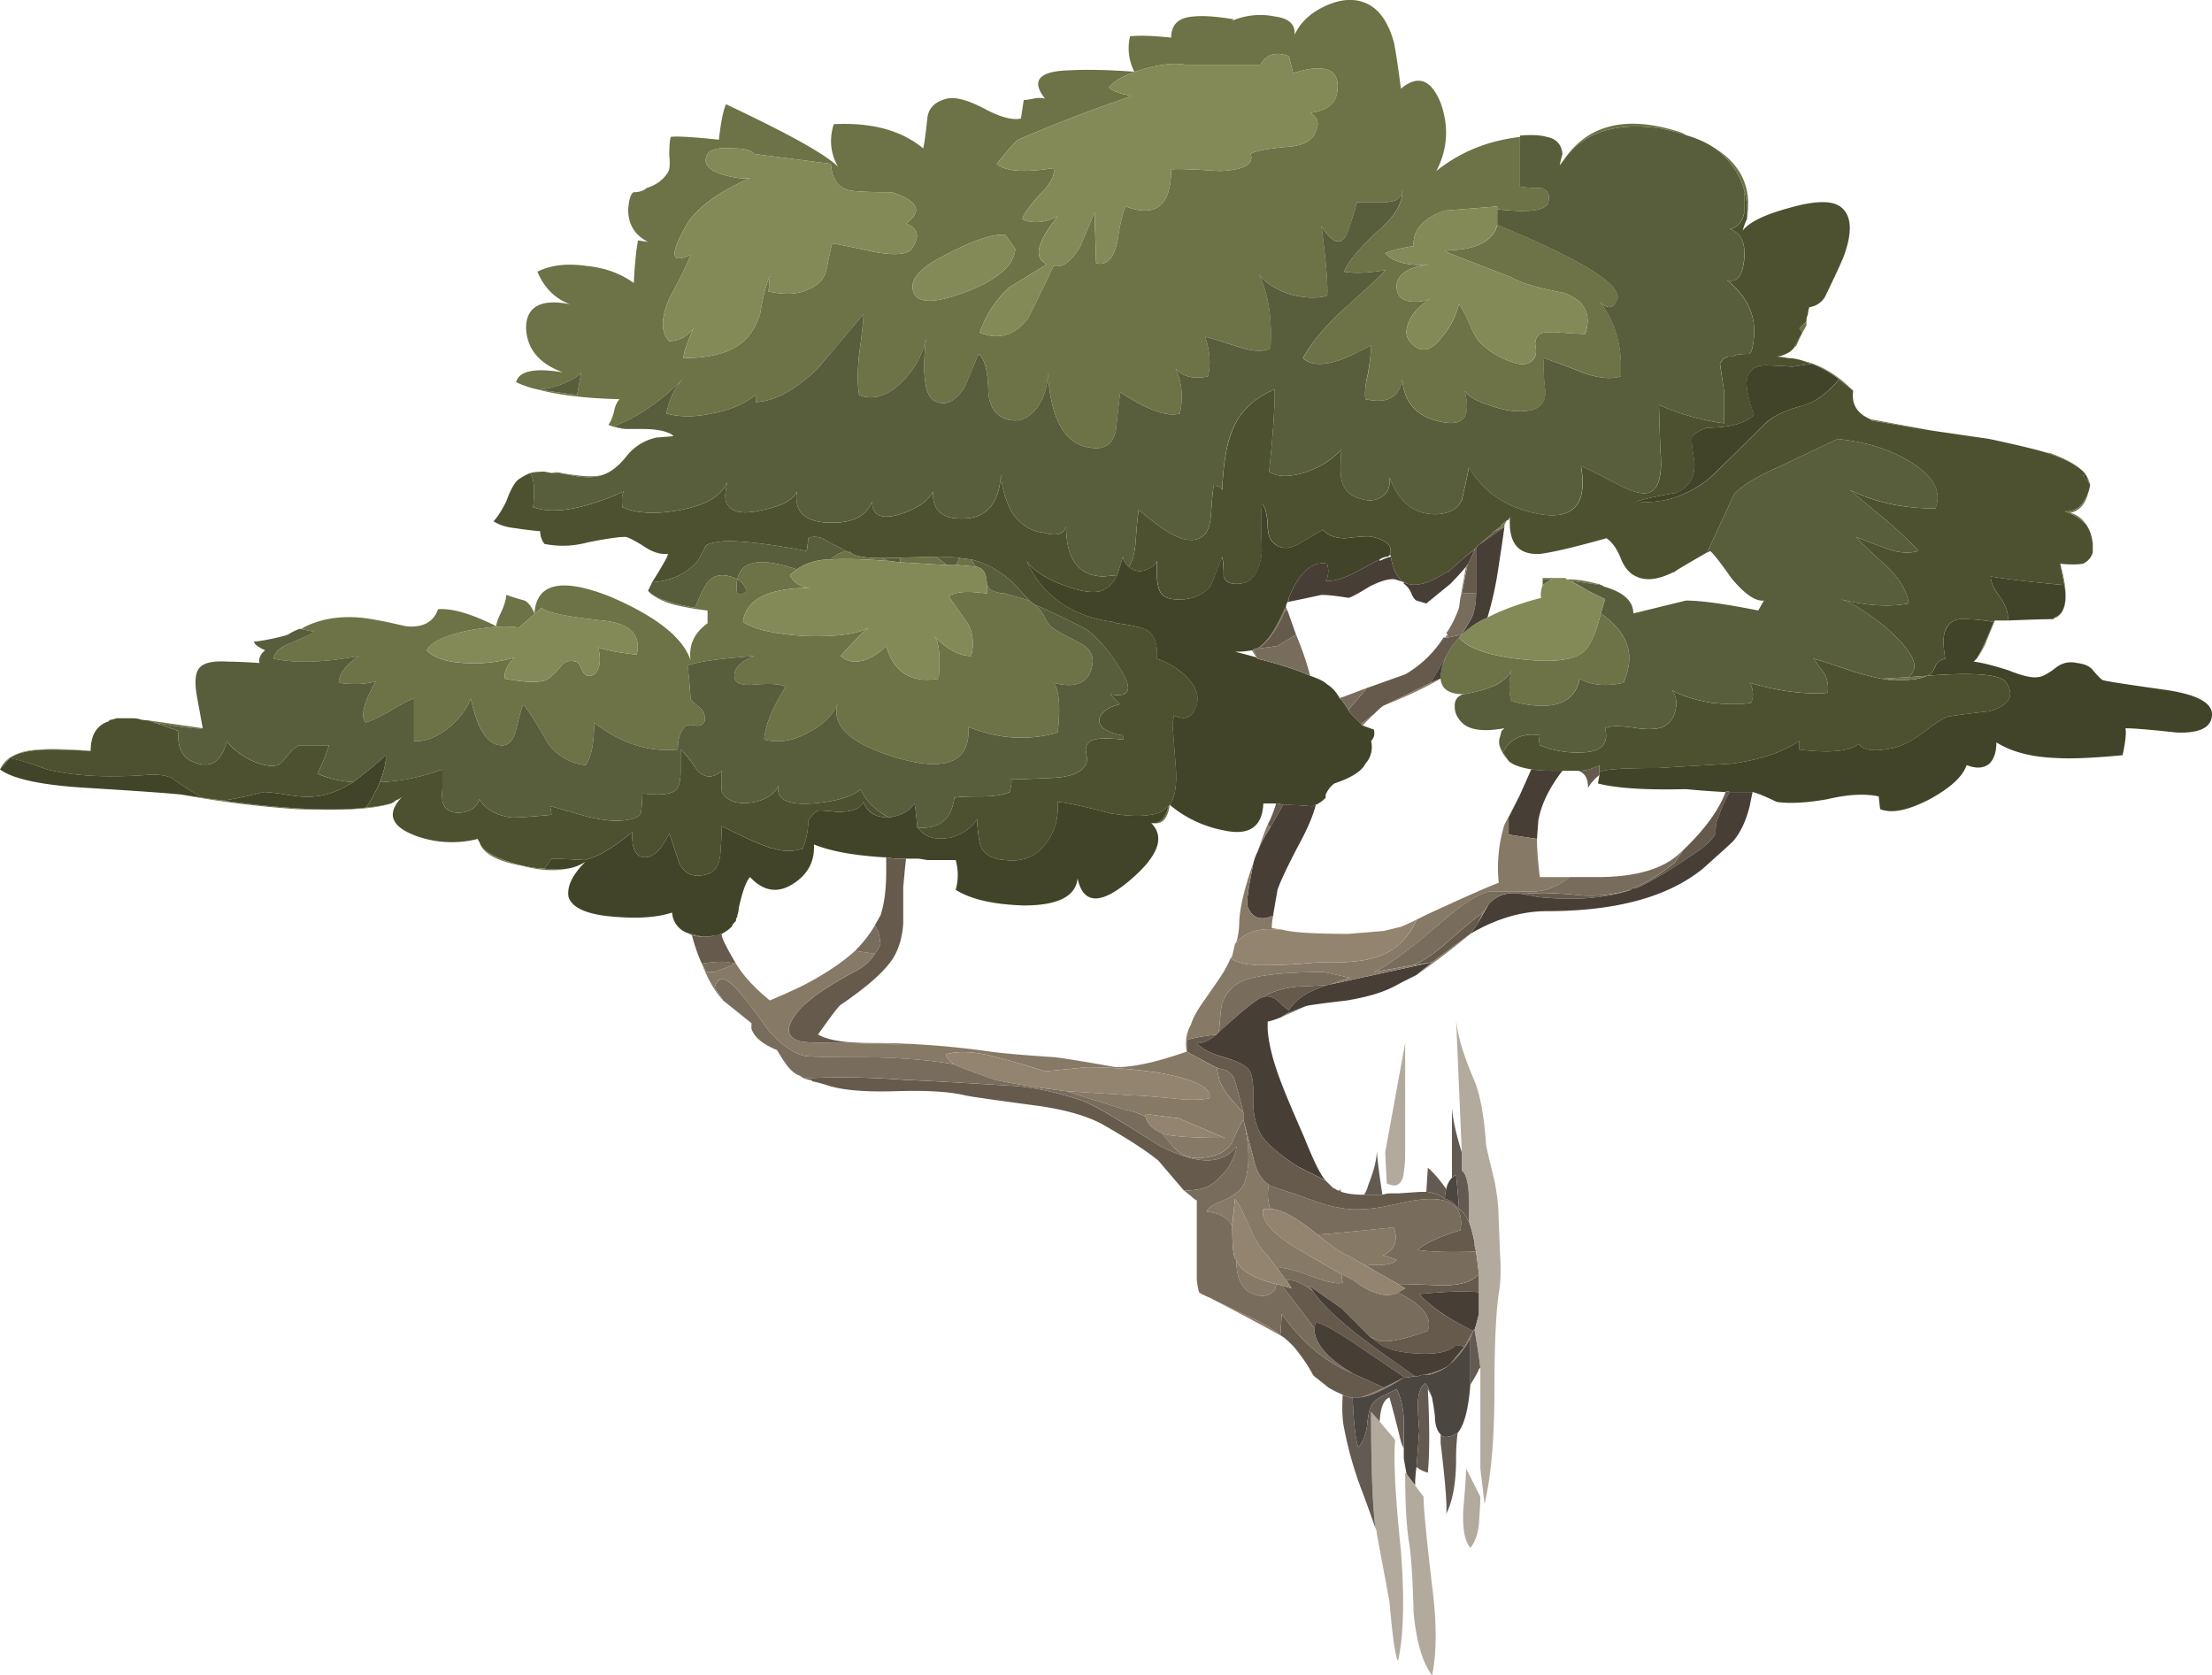 <svg xmlns="http://www.w3.org/2000/svg" viewBox="0 0 78.003 59.077"><g fill-rule="evenodd"><path d="M65.351 13.78c-.067.468.133.8.601 1l.05.05 2.098.35 2.051.298c.933.201 1.568.353 1.9.45.766.234 1.264.503 1.499.8l-.098.05.2.2c0 .034.015.068.05.103 0 .063-.02.146-.05.248-.17.498-.453.733-.855.7.303.102.553.248.753.448.131.171.215.4.249.703v.298a.607.607 0 01-.352.4c-.2.034-.463.034-.796 0l.146.753c-1.132-.103-2-.202-2.597-.304 0 .201.112.45.347.752.2.298.283.567.25.802h-.45l-.05.048a6.608 6.608 0 00-.95-.097c-.333-.035-.563.062-.7.297-.132.2-.146.567-.048 1.1a.474.474 0 00-.352.248c-.063.171-.132.269-.2.302l-.098.05-.649.048c.069-.029.131-.131.2-.298.069-.332-.284-.835-1.05-1.498-.669-.533-1.186-.85-1.548-.953.933.235 1.73.284 2.398.151-.035-.4-.284-.835-.753-1.298-.532-.469-.897-.82-1.098-1.05.235.097.581.23 1.05.401.435.165.816.195 1.152.097-.269-.298-.654-.67-1.152-1.098-.733-.602-1.153-.953-1.25-1.05.865.435 1.865.648 2.998.648.234-.6-.063-1.15-.898-1.65-.699-.435-1.548-.697-2.549-.8l-2.003.952c-.83.366-1.38.698-1.645.996l-.952 2.051c-.469.269-.835.483-1.104.649-.029.035-.062.054-.097.054-.533.263-.967.312-1.299.146-.234-.098-.42-.318-.551-.649-.133-.332-.303-.566-.499-.699-1.069.3-1.835.484-2.304.548-.796.067-1.162-.366-1.099-1.299l-.048.103h-.025a.791.791 0 00-.274.248l-.2.152c-.034 0-.049.015-.049.048l-.102.098c-.132.102-.249.2-.352.302a.35.35 0 00-.15.153c-.03 0-.05.014-.05.049a4.154 4.154 0 00-.547.448l-.4.352h-.049c-1.132.732-1.782.547-1.954-.552v-.048H49c.137-.303-.064-.518-.6-.65-.098-.034-.415-.019-.948.048-.366 0-.635-.102-.801-.302l-.849.502c-.366.202-.67.182-.899-.048-.137-.103-.2-.337-.2-.703-.035-.366-.102-.581-.2-.65-.035.235-.035.787 0 1.652-.068.732-.332 1.117-.8 1.152-.298.029-.485-.054-.552-.255 0-.297-.015-.531-.05-.698-.234.6-.365.933-.4 1.002-.166.263-.464.433-.899.497-.4.034-.669-.015-.8-.151-.166-.133-.235-.533-.2-1.196a.66.66 0 01-.352.297.58.58 0 01-.649-.097c.131-.172.215-.469.249-.904.033-.498.068-.864.102-1.099.533.435.864.684 1.001.753.464.297.85.381 1.148.248.234-.102.366-.366.4-.8.035-.498.064-.85.097-1.05.172 0 .27.05.303.152.035-.904.152-1.601.352-2.1.264-.669.767-1.153 1.5-1.45 0 .732-.07 1.699-.2 2.9.297.201.75.201 1.347 0 .537-.2.937-.469 1.201-.8-.035.532-.035.884 0 1.05.069.366.282.6.649.697.303.103.552.084.752-.048.234-.132.333-.367.298-.698.337.898.903 1.333 1.703 1.299.43-.035.714-.201.85-.504.098-.43.182-.815.25-1.147.532.898 1.367 1.45 2.5 1.65 1.2.2 1.684-.365 1.45-1.7.165.065.6.285 1.3.65.633.332 1.048.4 1.25.2.233-.2.317-.668.248-1.4a147.793 147.793 0 01-.049-1.602 8.488 8.488 0 002.3.649v-1.099l-.147-1.001c.098-.2.25-.283.445-.249.068-.068.253-.097.551-.097.102 0 .166-.2.2-.6.069-.768-.249-1.436-.946-2.003.331.103.531-.131.6-.698.063-.6-.103-.967-.503-1.098.269-.069.434-.255.503-.552v-.85c.097.366.132.713.097 1.05a1.922 1.922 0 00-.146.4c.23-.303.781-.567 1.645-.8.937-.27 1.554-.27 1.851 0 .336.297.366.835.103 1.6-.034.133-.269.65-.704 1.548a.758.758 0 01-.546.353.773.773 0 00-.049.249.543.543 0 00-.054.248l-.249.249.103.151c-.166.299-.269.484-.303.553-.035.033-.063.063-.098.097a1.129 1.129 0 01-.503.2c.136 0 .269.02.4.049.166 0 .353.035.553.102.063.035.166.07.297.098l-.699.102c-.467-.033-.8-.048-1-.048-.366.03-.566.215-.6.547-.035.234.053.635.248 1.201-.298.298-.849.45-1.645.45-.371.132-.551.268-.551.4s.033.4.097.8c.034.533-.181.9-.65 1.1-.6.102-1.064.2-1.396.302.864.097 1.699-.152 2.5-.752.166-.132.815-.767 1.949-1.9.233-.233.482-.4.751-.502.132-.064.381-.146.747-.249.4-.132.8-.43 1.202-.899l.497.4zM13.8 28.33c-.23.065-.533.117-.899.147.097-.098.269-.395.499-.899a7.08 7.08 0 002.201-.449v.698c-.034.304 0 .517.099.65.17.171.4.22.702.151.264-.064.435-.215.499-.449.234.367.615.58 1.151.65.264 0 .733-.035 1.398-.098l-.049-.303c.034 0 .449.118 1.25.351.531.133.966.187 1.299.152.37-.034.585-.118.648-.254.034-.23.054-.464.054-.699.602.069.982.035 1.148-.097.132-.103.2-.318.2-.654v-.796c.132.097.332.347.601.747.269.269.551.269.849 0v.703c.035.166.186.298.45.396.268.067.566.054.902-.049.367-.132.582-.317.65-.547-.102.498.298.713 1.201.65.83-.069 1.397-.235 1.7-.504.165.401.498.732.995 1.001-.463 0-.766-.185-.898-.551-.098.234-.4.351-.898.351a11.268 11.268 0 00-.65-.049c-.102 0-.234.118-.4.352 0 .366-.069.698-.2.996-.332.103-.67.103-1.001 0-.235-.034-.85-.297-1.851-.796 0 .23-.014.566-.049.996-.034.401-.2.635-.497.704-.435.131-.753 0-.953-.402-.166-.502-.282-.848-.351-1.048-.264.566-.548.848-.85.848-.331 0-.484-.302-.449-.897-.669.561-1.231.897-1.7.995a26.394 26.394 0 00-1.151-.049l-.25.353a4.603 4.603 0 01-1.548-.353c-.435-.165-.683-.366-.751-.6-.035-.034-.05-.069-.05-.097a3.691 3.691 0 01-2.299-.152c-.796-.332-.913-.78-.352-1.352a.66.66 0 01-.249.151.593.593 0 01-.151.103zM.35 26.729c.299-.2.768-.297 1.397-.297.337 0 .82.015 1.45.048 0-.566.22-.917.65-1.05 0-.033.02-.048.053-.048a.88.88 0 00.2-.054h.602c.097 0 .2.02.297.054.078.01.161.015.249.025.064.02.132.043.2.072l.85.299c-.064.635.166 1.02.704 1.152.497.132.83-.132.995-.8.2.268.468.483.8.65.4.2.733.267 1.002.2.069-.036.185-.147.351-.348.133-.17.264-.283.4-.352h1.05c-.067.235-.2.567-.4 1.002.367.166.782.263 1.25.297-.468.303-.917.469-1.352.504-.23.029-.548.014-.948-.054-.4-.064-.683-.099-.85-.099-.668.167-1.151.264-1.45.3l-.702-.098-.348-.202c-.37-.233-.62-.4-.751-.502-.235-.098-.532-.131-.899-.098-1.401.098-2.568.034-3.501-.2a9.096 9.096 0 00-1.299-.4zM32.35 29.18c.766.064 1.201-.282 1.303-1.048.132-.035.464-.049.997-.049.4 0 .717-.054.951-.152.064-.234.084-.385.05-.45.268 0 .766-.02 1.499-.053.635-.034 1.02-.2 1.152-.498.034-.068.034-.2 0-.4a.367.367 0 01.152-.4c.166-.098.546-.118 1.147-.05v-.15a1.593 1.593 0 01-.699-.25c-.2-.2-.185-.4.049-.6.098-.098.284-.186.547-.25l-.347-.35c.699.13.816-.167.348-.9-.367-.6-.748-1.05-1.148-1.352-.133-.098-.635-.346-1.5-.747l-.351-.152-.2-.151-.498-.546c-.469-.469-.986-.768-1.554-.904l-.4-.049c-.166-.033-.448-.048-.85-.048l-1.898.048c-.669 0-1.05-.083-1.148-.248 0 .067-.034.067-.102 0l-.4-.202a3.443 3.443 0 01-.45-.249c-.2-.067-.367-.067-.498 0 0 .07-.02.215-.054.45-1.23-.235-2.182-.352-2.847-.352-.365.035-.6.084-.703.151-.028.069-.132.25-.297.553-.366.435-.884.683-1.553.747h-.05c.27-.43.435-.714.504-.85a.381.381 0 00.049-.151c-.269.034-.566-.064-.899-.299-.332-.2-.532-.297-.6-.297-.235 0-.684.063-1.352.2a3.317 3.317 0 01-1.5.048.741.741 0 01-.152-.448 11.97 11.97 0 01-.848-.103c-.333-.034-.602-.117-.797-.249.132-.132.28-.366.45-.698.132-.372.263-.62.4-.752.132-.097.283-.186.45-.25.13.202.165.602.097 1.202.703.263 1.767.083 3.203-.552-.068.098-.083.284-.053.552.502.23 1.186.263 2.05.097.903-.165 1.45-.497 1.651-1-.099.434-.099.703 0 .8.165.304.585.366 1.25.2.669-.131 1.069-.351 1.2-.649-.103.7.269 1.065 1.099 1.1.835.033 1.352-.216 1.553-.748 0 .498.332.65.995.45.602-.202.988-.469 1.153-.802-.034.7.366 1.015 1.201.948.733-.064 1.134-.581 1.197-1.549.034.499.17.953.4 1.354.303.429.67.664 1.103.697.435.133.699.07.796-.2 0 1.133.435 1.72 1.304 1.748l.499-.049c-.133.269-.318.45-.552.553-.298.097-.748.028-1.348-.2-.635-.235-1.069-.518-1.299-.85.567 1.23 1.583 1.947 3.047 2.148l.152.05c.531.067.884.15 1.049.248.269.171.386.502.352 1.001.4.131.747.351 1.049.649.366.371.469.732.304 1.104-.138.332-.387.415-.753.248l-.053.3.102 1.352c.069.732 0 1.23-.2 1.498l-.049.05-.248.2c-.402.165-1.002.184-1.803.048-.864-.23-1.484-.366-1.85-.4.034.6-.117 1.104-.45 1.504-.331.435-.8.615-1.401.546-.434-.029-.718-.18-.849-.449-.069-.166-.118-.497-.151-1.001-.167.302-.464.517-.899.65-.499.102-.869.019-1.099-.249l-.102-.099zm34.654-5.2c.428 0 .746-.048.946-.15 1.7-.132 2.632-.05 2.804.248.297.469.097.801-.602 1.001-.868.103-1.367.166-1.498.2-.172.069-.47.269-.904.601-.366.27-.698.434-1.001.498-.664.137-1.064.084-1.197-.146-.336.263-1.035.332-2.099.2v-.303c-.606.4-1.4.669-2.402.801-1.167.068-2.016.117-2.549.152-1.27 0-1.967.048-2.1.146v-.249a.145.145 0 01-.102.049l-.249.102a1.629 1.629 0 01-.4.05h-.85c-.333 0-.601-.016-.801-.05-.4-.068-.664-.166-.8-.297l-.202-.304c.27-.497.704-.697 1.304-.6a.62.62 0 000 .351 3.5 3.5 0 001.549.25c.635-.035.884-.318.751-.85.166-.097.553-.097 1.148 0 .532.068.883.014 1.05-.15.166-.133.268-.333.302-.602a.737.737 0 00-.151-.595c.332.195.801.346 1.401.449.566.063 1.03.063 1.396 0a.751.751 0 00-.048-.704c1.065.304 1.982.42 2.75.352.033-.235 0-.45-.099-.65-.165-.233-.302-.42-.4-.55.166.033.635.184 1.396.448.773.235 1.319.337 1.656.302z" fill="#4e512f"/><path d="M63.701 11.328v.151a6.04 6.04 0 00-.351.7l-.103.102c.034-.069.137-.254.303-.553l-.102-.151.253-.249zm6.65 10.553c-.102.228-.22.517-.351.848-.097.2-.2.367-.297.5.13-.2.33-.63.595-1.3l.053-.048zm-5-8.102l-.502-.4c-.23-.2-.548-.38-.948-.552a1.241 1.241 0 01-.302-.098c.6.133 1.186.484 1.752 1.05zM61.5 6.68A2.78 2.78 0 0060.4 5.181c1.001.596 1.398 1.45 1.196 2.548.04-.33.005-.683-.097-1.05zm6.601 8.502l-2.099-.351-.048-.05 2.147.4zm5.601 1.9c-.033-.035-.048-.069-.048-.103l-.103-.25c-.235-.297-.732-.566-1.499-.8.132.034.214.049.249.049.635.234 1.05.484 1.25.751.069.104.118.215.151.353zm-.151 1.396c-.2-.2-.45-.346-.752-.449.4.034.688-.201.855-.699-.103.435-.318.684-.65.753.23.062.415.195.547.395zm-1.147 3.355l.048-.054c.333-.132.449-.519.347-1.147l-.147-.753c.298 1.069.249 1.699-.151 1.9-.029 0-.064.019-.097.054zM24.199 32.881c.201.063.401.112.601.147a1.56 1.56 0 01-.4-.05c-.069-.033-.132-.062-.201-.097zM16.9 29.678c.068.234.316.435.751.6.464.2.982.318 1.548.353.304.033.566.033.801 0-.435.097-.966.062-1.601-.103-.899-.166-1.396-.45-1.499-.85zm-9.751-1.547l.702.097c2.198.303 3.883.385 5.049.249.366-.03.669-.083.899-.146-.6.2-1.714.264-3.35.2a34.776 34.776 0 01-3.999-.503l.699.103zm-3.95-1.652a28.723 28.723 0 00-1.451-.048c-.63 0-1.098.097-1.397.297L0 27.13c.2-.435.669-.668 1.401-.698.4-.034 1.002-.019 1.798.048zm2.25-1a2.171 2.171 0 00-.2-.073l1.9.273c-.166.034-.733-.035-1.7-.2zm30.85-4.302l.2.151.151.152c.069.068.151.2.25.4a.882.882 0 00.351.347c.167.103.449.254.849.454.366.2.499.484.401.85-.132.566-.586.747-1.352.546.2.235.254.816.151 1.754-1.035.297-2.085.229-3.15-.2.069 1.23-.766 1.596-2.5 1.097-1.665-.497-2.367-1.146-2.099-1.947-.166.435-.517.781-1.05 1.05-.532.297-1.05.38-1.552.249.034-.498.282-1.12.751-1.852-.102-.097-.435-.131-1.001-.097-.498.064-.766-.019-.8-.254-.03-.297.2-.546.702-.746-1.303.097-2.085.214-2.353.346.035.234.068.62.102 1.153 0 .033.118.15.353.35.13.133.18.285.146.45-.064.132-.181.18-.346.152-.167-.035-.284-.02-.353.049-.165.165-.249.434-.249.8-1.035.097-2.016-.22-2.948-.953 0 .733-.103 1.237-.303 1.5a1.84 1.84 0 01-1.349-.801c-.336-.595-.62-1.05-.848-1.347-.07.166-.152.468-.254.898-.099.4-.284.585-.548.552-.468-.034-.815-.587-1.05-1.65-.136.366-.4.717-.8 1.05-.435.33-.835.482-1.201.448V24.63c-.2.067-.484.215-.85.448-.366.2-.65.333-.85.4-.2-.2-.082-.682.353-1.45-.372.103-.802.118-1.304.049 0-.297.234-.615.702-.946-1.201.229-2.202.264-3.002.097.034-.23.234-.415.6-.547.532-.234.82-.371.85-.4l-.499-.103c.035 0 .064-.015.099-.048.566-.298 1.235-.415 2.001-.352.366.034.899.137 1.601.303.602.064.983-.138 1.148-.601.504-.034 1.182.166 2.051.6 0-.102.069-.283.2-.552.098-.233.151-.415.151-.551.2.069.415.136.65.2.132.069.249.22.347.454.068-1.069.952-1.269 2.65-.6 1.637.697 2.585 1.45 2.852 2.246-.067-.532.133-.962.601-1.299v-.45a9.684 9.684 0 01-1.152-.2c-.366-.097-.649-.233-.85-.4.269.2.786.367 1.554.503.2-.469.346-.766.448-.903.23-.263.547-.312.948-.147l.102.049c.132-.67.83-.785 2.099-.352l-.249.2c.162.294.402.44.723.45-1.484.005-2.275.405-2.373 1.202.4.267 1.133.433 2.198.497 1.069.034 1.816-.064 2.251-.297-.166.097-.499.433-1.001 1 .2.2.482.25.849.147a2.06 2.06 0 00.752-.499c.269.933.884 1.319 1.85 1.153.064-.8.015-1.304-.151-1.504.435.469.87.704 1.299.704.102-.401.068-.768-.098-1.104-.034-.064-.269-.396-.697-.996.228-.171.678-.2 1.347-.103v-.297l.103.146c.195.103.38.151.546.151l.85.249zM26 20.928c.234.034.332-.015.298-.151-.034-.133-.131-.249-.298-.348a1.186 1.186 0 000 .5zm8.247-1.201l.152.254-.601-.054H33.7l.147-.249.4.049zm-1.25-.098l.4.298-1.65-.098v-.15h-.65l.25.102h-.05c-.863-.069-1.533-.084-1.997-.054.099-.133.284-.23.548-.298.069.068.102.068.102 0 .098.165.484.25 1.148.25l1.899-.05zm-11.7-2.9c-.297.132-.732.132-1.298 0a3.295 3.295 0 00-.551-.05.62.62 0 01.351 0c.733.133 1.235.153 1.499.05zm31.5-9.35V7.28l-1.845.146c-.772.269-1.138.684-1.104 1.25-.435.069-.766.151-1.001.254.292.322.815.453 1.577.401-.752.077-1.142.326-1.177.746 0 .333.166.518.503.553.229.033.464 0 .698-.103a2.182 2.182 0 00-.649.6c-.269.435-.269.766 0 1.001.331.332.684.25 1.05-.248.269-.304.469-.684.6-1.153.064.068.186.283.351.649.167.401.313.65.45.752.234.234.518.415.849.552.499.23.835.215 1.001-.054.064-.098.084-.229.049-.4-.034-.2.02-.346.151-.449.099-.064.353-.084.748-.05.502.035.786.05.855.05.229-.699-.02-1.182-.753-1.451-.903-.165-1.518-.346-1.85-.546L51.1 8.93l-.146-.103c1.063 0 1.683-.297 1.85-.899 3.13 1.3 4.53 2.198 4.2 2.702-.138.263-.333.263-.602 0 .567.697.815 1.581.753 2.646-.371.102-.821.054-1.353-.146a33.905 33.905 0 00-1.352-.504c-.03.302-.015.704.054 1.201 0 .366-.202.586-.602.65-.4.068-.868 0-1.401-.2-.435-.132-.717-.299-.85-.499.235.9-.034 1.265-.8 1.1-.865-.167-1.334-.665-1.401-1.5-.099.635-.533.87-1.299.698-.035-.229 0-.546.103-.946.062-.435.097-.753.097-.953a8.496 8.496 0 01-1.196.551c-.571.167-.973.133-1.201-.102.263-.498.717-1.05 1.347-1.65.966-.864 1.484-1.348 1.553-1.45-.635.102-1.118.117-1.45.054.097-.303.483-.768 1.147-1.402.635-.532.938-1.035.903-1.5 0 .3-.22.45-.654.45h-.948c-.2.698-.331 1.1-.4 1.202-.2.331-.483.215-.85-.353.167 1.3.23 2.12.2 2.451-.366.1-.8.084-1.303-.048-.498-.17-.864-.4-1.098-.703.331.703.469 1.568.4 2.603-.235.131-.615.117-1.147-.054-.704-.23-1.084-.346-1.153-.346.166.497.2.966.098 1.396-.533.102-.913 0-1.148-.299.235.533.284 1.07.151 1.603-.433.131-1.132-.118-2.098-.753-.035.269-.084.718-.153 1.353-.103.499-.419.699-.951.596-.865-.133-1.348-1.016-1.45-2.646 0 .463-.118.863-.348 1.201-.302.429-.668.58-1.103.449-.43-.137-.65-.503-.65-1.104-.03-.664-.145-1.064-.345-1.196-.27.664-.435 1.065-.504 1.196-.331.503-.684.655-1.05.454-.331-.17-.434-.903-.298-2.202-.102.532-.366 1.035-.801 1.5-.531.532-1.049.702-1.552.502-.063-.372-.063-.849 0-1.45.102-.733.15-1.202.15-1.402a141.191 141.191 0 01-1.65 1.95c-.765.73-1.48 1.117-2.148 1.15v-.248c-.434.332-.951.547-1.552.65-.595.131-1.133.131-1.597 0 .098-.504.298-.919.6-1.25-.766.8-1.586 1.366-2.451 1.699.098.033.235.068.401.097a1.897 1.897 0 01-.601-.146c.064-.069.133-.22.2-.454.035-.195.098-.347.2-.45-1.2-.029-2.167-.146-2.9-.346a3.31 3.31 0 01-.751-.254c.102-.395.649-.512 1.65-.346-.83-.304-1.265-.816-1.299-1.554 0-.766.518-1.049 1.548-.849-.533-.2-.913-.581-1.148-1.147.469-.235 1.05-.303 1.749-.2.634.062 1.186.264 1.65.6.034-.669.082-1.168.151-1.504l.351.054c-.468-.235-.702-.62-.702-1.153.034-.366.102-.566.2-.6.2 0 .351-.05.449-.147.337-.103.586-.283.752-.551.069-.103.083-.303.049-.602 0-.331.02-.551.054-.648.195-.034.766 0 1.698.097.064-.595.147-1.015.249-1.25 2.198 1.035 3.516 1.768 3.951 2.203-.268-.47-.317-.968-.151-1.5 1.333-.068 2.383.215 3.149.85.034-.068.082-.42.151-1.05.035-.367.269-.6.699-.703.302-.064.732.054 1.304.351.56.303.996.42 1.298.352l.098-.65c.069 0 .185-.02.351-.053a.888.888 0 01.4 0c-.502-.63-.219-.967.85-.996.601-.034 1.368-.02 2.3.049a1.82 1.82 0 01-.151-1.25c.336-.034.82-.02 1.45.048 0-.468.269-.717.801-.746.331-.035.8 0 1.401.098l-.048.048c.497-.2.996-.25 1.498-.146.498.063.733.278.699.649.2-.435.551-.766 1.049-1.001.566-.27 1.065-.303 1.5-.103.434.2.751.65.951 1.353.064.298.148.85.25 1.65.6-.503 1.064-.332 1.401.498.298.835.249 1.637-.151 2.403.835-.669 1.816-1.07 2.949-1.201v1.747c.166.035.415.054.751.054.23.064.318.23.25.499-.069.297-.665.38-1.802.248zm6.705-2.598a7.925 7.925 0 00-.953-.254c-1.567-.23-2.7.136-3.399 1.104.864-1.27 2.252-1.583 4.15-.953l.202.103zm7.5 19.198l-.602-.048.899-.054.649-.049c-.2.103-.518.151-.946.151zm-13.804 2.853c-.299-.338-.401-.621-.299-.855-.067.171-.034.351.098.551l.2.304zM56 20.831l-.752-.402c.332 0 .684.05 1.05.153.069 0 .117.014.151.049l-1.05-.153.601.353zm-5.2 3.1c0-.234.063-.503.2-.8l.2-.353.249-.297c.298.366.981.615 2.051.747 1.064.131 1.797.083 2.198-.146.302-.138.551-.621.751-1.451.699.498 1.035 1.05 1.001 1.646 0 .2-.068.469-.2.8-.635.137-1.152.084-1.552-.146-.166.898-.968 1.167-2.398.796-.102-.297-.102-.664 0-1.099-.068.167-.235.333-.503.503a4.471 4.471 0 01-1.197.347c-.502 0-.766-.181-.8-.547zM47.15 3.277c.136-.83-.381-1.065-1.549-.699l-.151-.6c-.464-.166-.8-.064-1 .303H41.8c-.366-.069-.848-.02-1.45.146-.6.171-1.02.386-1.25.655.133.131.402.229.802.297l-.25.098a52.96 52.96 0 00-3.754 1.45c-.098.069-.348.351-.748.85.298.269.968.317 1.998.151.067.234-.084.533-.45.904-.4.429-.615.731-.649.897.366.167.786.133 1.25-.102-.699.87-.85 1.421-.45 1.651l.05.054-1.3.795a3.817 3.817 0 00-1.049 1.601c.664.269 1.23.104 1.699-.497a60.91 60.91 0 00.899-1.85c.336.062.648-.167.951-.704.269-.63.435-1.03.499-1.196l.054 1.797c.366.103.615-.147.747-.747.103-.669.2-1.084.303-1.25 1.063.4 1.596-.034 1.596-1.304.136-.03.704-.015 1.699.054.87-.034 1.236-.235 1.103-.602.133-.102.553-.185 1.25-.248.602-.034.948-.22 1.05-.552.133-.297.064-.517-.2-.65.566-.067.884-.302.948-.702zm-1.851 18.3c-.332.732-.664 1.167-.997 1.304.333-.17.665-.634.997-1.402v.098zm3.75-1.996c-.034 0-.063.013-.098.048 0-.035.015-.048.049-.048h.049zm5.752.8l-.097.048H54.4v-.048h.4zm-1.626-2.05c-.049.033-.074.067-.074.097a.773.773 0 00-.2.151.791.791 0 01.274-.248zM41.25 28.379c-.069.47-.249.684-.551.65.102 0 .2-.05.302-.152.098-.131.167-.283.2-.449l.049-.049zm-7.149-18.1c1.099-.434 1.665-.933 1.7-1.5l-.352-.502c-.434-.03-1.099.185-1.996.654-.968.464-1.388.914-1.25 1.347.13.435.766.435 1.898 0zm-1.952-1.5c.302-.434.234-.732-.2-.898.6-.434.434-.8-.499-1.103-.635 0-1.099-.015-1.401-.05-.464-.067-.713-.38-.748-.951l-2.7-.347c-.102-.132-.366-.2-.8-.2-.468-.034-.752.035-.85.2-.166.298-.02.532.449.698.401.132.753.185 1.05.152-1.001.435-1.719.932-2.149 1.498-.702 1.168-.682 1.568.049 1.202-.067.235-.316.747-.751 1.548-.298.703-.298 1.2 0 1.499.332 0 .62-.146.85-.45-.23.533-.348.884-.348 1.05.802 0 1.417-.131 1.852-.4.395-.23.678-.615.848-1.147.099-.602.215-1.05.348-1.353l-.049.551c.6.133 1.084.103 1.45-.097.331-.136.533-.371.6-.703.098-.498.166-.801.2-.898.201.033.684.13 1.451.297.733.138 1.182.103 1.348-.097zM18.95 13.732l1.401.2.147-.8c-.098.131-.317.263-.65.4-.332.131-.63.2-.898.2zm2.003 10.049c.2-.167.248-.484.146-.953.269.102.717.186 1.352.255.167-.704-.235-1.104-1.201-1.201-1.265-.133-1.982-.284-2.149-.45l-.8.698c-.435-.068-1.016-.035-1.753.098-.83.171-1.333.4-1.5.703.236.263.685.415 1.353.45a4.986 4.986 0 001.749-.2c-.269.267-.381.517-.352.75.703.133 1.187.147 1.45.05.137-.068.303-.22.503-.45.132-.2.318-.268.547-.2.068 0 .15.117.253.347.099.171.23.2.402.103z" fill="#6d7247"/><path d="M5.449 25.478c.967.166 1.534.235 1.7.201l-.2-1.098c-.099-.533-.064-.884.102-1.05.165-.172.498-.235 1-.2.23 0 .601.013 1.099.048-.034-.166.035-.317.2-.45-.234-.102-.365-.2-.4-.302.297-.029.65-.098 1.05-.2l.151-.049a2.36 2.36 0 01.4-.2h.049l.499.103c-.03.034-.318.166-.85.4-.367.132-.567.312-.6.547.8.166 1.801.131 3.002-.097-.469.331-.702.648-.702.946.502.069.932.054 1.303-.049-.435.768-.552 1.25-.352 1.45.2-.067.484-.2.85-.4.366-.233.65-.381.85-.448v1.498c.366.034.766-.117 1.201-.448.4-.333.664-.684.8-1.05.23 1.063.581 1.616 1.05 1.65.264.033.449-.152.548-.552.102-.43.185-.732.253-.899.23.298.513.753.85 1.348a1.84 1.84 0 001.348.801c.2-.264.302-.767.302-1.5.933.733 1.914 1.05 2.95.953 0-.372.083-.635.248-.8.069-.069.186-.084.352-.049.165.029.283-.02.347-.152a.476.476 0 00-.147-.45c-.235-.2-.352-.317-.352-.35a15.511 15.511 0 00-.103-1.153c.27-.133 1.05-.249 2.354-.346-.502.2-.732.448-.702.746.033.235.302.318.8.254.566-.034.898 0 1.001.097-.469.733-.717 1.354-.751 1.851.502.132 1.02.05 1.552-.248.533-.269.884-.62 1.05-1.05-.268.801.434 1.45 2.099 1.947 1.734.499 2.569.133 2.5-1.097 1.065.433 2.115.497 3.15.2.103-.938.049-1.519-.151-1.754.766.201 1.22.02 1.352-.546.098-.367-.035-.65-.401-.85-.4-.2-.683-.352-.849-.454a.882.882 0 01-.351-.346c-.099-.202-.181-.333-.25-.402l-.151-.15.351.15c.865.402 1.368.65 1.5.748.4.302.786.751 1.153 1.352.463.733.346 1.03-.353.9l.353.35c-.27.064-.455.152-.553.25-.234.2-.249.4-.049.6.2.132.43.215.699.25v.15c-.601-.068-.981-.048-1.147.05a.374.374 0 00-.152.4c.034.2.034.332 0 .4-.132.298-.517.464-1.147.498-.738.034-1.237.054-1.504.054.034.063.019.215-.05.448-.234.1-.551.153-.946.153-.538 0-.87.014-1.001.049-.103.766-.533 1.117-1.304 1.048-.03-.366-.064-.648-.098-.848-.166.263-.468.428-.898.497-.503-.269-.835-.6-1.002-1.001-.302.269-.868.435-1.698.504-.904.063-1.304-.152-1.202-.65-.068.23-.283.415-.65.547-.331.103-.633.116-.897.049-.269-.098-.42-.23-.455-.396v-.703c-.298.269-.58.269-.849 0-.264-.4-.464-.65-.601-.747v.796c0 .336-.064.551-.2.654-.166.132-.546.166-1.148.097 0 .235-.02.469-.048.699-.07.136-.284.22-.65.254-.337.03-.772-.019-1.303-.152-.801-.233-1.216-.35-1.25-.35l.053.302c-.67.063-1.133.097-1.402.097-.531-.069-.917-.282-1.151-.649-.064.234-.23.38-.499.45-.302.068-.532.02-.698-.152-.103-.133-.137-.346-.103-.65v-.698a6.938 6.938 0 01-2.196.45c.165-.47.229-.782.195-.948-.23.23-.615.547-1.148.947a3.628 3.628 0 01-1.25-.297c.2-.435.333-.767.4-1.002h-1.05a1.324 1.324 0 00-.4.352c-.166.201-.282.312-.351.347-.269.068-.601 0-1.001-.2a2.215 2.215 0 01-.801-.65c-.165.669-.498.933-.995.801-.538-.132-.768-.517-.704-1.152l-.85-.299zm24.4-6.049c-.264.068-.449.165-.548.298-.468 0-.868.117-1.201.351-1.269-.434-1.968-.317-2.099.351l-.102-.048c-.401-.17-.718-.117-.948.147-.102.137-.248.434-.448.903-.768-.137-1.285-.303-1.554-.503l-.098-.097.147-.303h.053c.665-.063 1.183-.312 1.549-.747.165-.303.269-.484.302-.553.098-.067.333-.116.698-.151.665 0 1.616.117 2.853.352.028-.234.048-.38.048-.45.131-.067.298-.067.498 0 .102.07.248.152.45.25l.4.2zM59.502 4.781c.332.097.63.228.898.4a2.78 2.78 0 011.099 1.498v.85c-.064.298-.234.484-.498.553.4.131.567.497.498 1.097-.064.568-.264.802-.6.7.697.566 1.02 1.234.951 2.002-.034.4-.103.6-.2.6-.302 0-.483.028-.551.097-.2-.034-.352.049-.449.249l.151 1.001v1.099a8.488 8.488 0 01-2.3-.649c0 .034.014.566.049 1.601.064.733-.02 1.202-.249 1.402-.201.2-.62.131-1.25-.2-.704-.366-1.134-.586-1.304-.65.234 1.334-.25 1.9-1.45 1.7-1.133-.201-1.963-.753-2.5-1.651-.063.332-.147.717-.25 1.147-.13.303-.415.469-.848.504-.802.034-1.368-.401-1.7-1.299.035.331-.068.561-.298.698-.2.132-.454.15-.752.048-.367-.097-.585-.331-.649-.697-.035-.166-.035-.518 0-1.05-.269.331-.669.6-1.201.8-.602.201-1.05.201-1.348 0 .131-1.201.2-2.168.2-2.9-.737.297-1.235.781-1.504 1.45-.2.499-.312 1.196-.35 2.1-.03-.103-.133-.151-.3-.151-.033.2-.062.55-.097 1.05-.034.433-.171.697-.4.8-.302.132-.684.048-1.153-.25-.132-.068-.463-.317-.996-.752-.034.235-.069.601-.102 1.099-.034.435-.118.732-.249.904-.138-.137-.2-.254-.2-.352l-.2.65-.499.048c-.869-.029-1.304-.615-1.304-1.748-.097.27-.366.333-.796.2-.434-.033-.8-.268-1.102-.697a3.135 3.135 0 01-.402-1.354c-.062.968-.463 1.485-1.196 1.549-.835.067-1.235-.249-1.201-.948-.165.333-.551.6-1.153.802-.663.2-.995.048-.995-.45-.2.532-.718.781-1.553.747-.83-.034-1.202-.4-1.099-1.099-.131.298-.531.518-1.2.65-.665.165-1.085.103-1.25-.2-.099-.098-.099-.367 0-.8-.201.502-.748.834-1.651 1-.864.165-1.548.132-2.05-.098-.035-.268-.015-.454.053-.552-1.436.635-2.5.815-3.203.552.068-.6.033-1-.098-1.202.131-.033.298-.048.498-.048l.25.048c.17 0 .351.015.551.05.566.132 1.001.132 1.299 0 .268-.098.537-.317.801-.65a1.83 1.83 0 011.05-.65l.6-.048c-.069-.068-.118-.103-.151-.103-.2-.097-.518-.151-.948-.151h-.6a2.66 2.66 0 01-.401-.098c.865-.332 1.685-.898 2.451-1.698-.302.331-.502.746-.6 1.25.464.131 1.001.131 1.596 0 .602-.103 1.12-.318 1.553-.65v.248c.669-.033 1.382-.42 2.149-1.15.033-.03.586-.685 1.65-1.95 0 .2-.049.67-.152 1.402-.062.601-.062 1.078 0 1.45.504.2 1.022.03 1.553-.503.435-.464.699-.967.801-1.499-.136 1.3-.034 2.032.298 2.202.366.201.718.048 1.05-.454.068-.131.235-.533.503-1.196.2.132.317.532.347 1.196 0 .601.22.967.648 1.104.435.131.802-.02 1.104-.449.23-.338.348-.738.348-1.201.102 1.63.585 2.513 1.45 2.646.532.102.848-.098.951-.596.069-.635.117-1.084.152-1.353.967.635 1.665.884 2.1.753a2.428 2.428 0 00-.152-1.603c.235.299.615.401 1.147.299.103-.43.07-.899-.097-1.396.069 0 .449.116 1.152.346.533.171.913.185 1.148.054.064-1.035-.069-1.9-.4-2.603.234.303.6.533 1.097.703.504.132.938.147 1.304.048.03-.33-.034-1.15-.2-2.45.366.567.65.683.85.352.064-.103.2-.504.4-1.202h.948c.435 0 .65-.15.65-.45.033.465-.264.968-.899 1.5-.664.634-1.05 1.1-1.148 1.402.333.063.815.048 1.445-.054-.063.102-.58.586-1.547 1.45-.635.6-1.084 1.152-1.353 1.65.234.235.635.269 1.202.102.302-.102.697-.282 1.201-.55 0 .2-.035.517-.103.952-.097.4-.132.717-.097.946.766.171 1.196-.063 1.299-.698.062.835.531 1.333 1.396 1.5.771.165 1.035-.2.805-1.1.132.2.415.367.85.5.532.2.996.267 1.396.2.401-.065.601-.285.601-.65-.063-.498-.083-.9-.048-1.202.297.102.751.269 1.347.504.536.2.986.248 1.353.146.067-1.065-.187-1.949-.748-2.646.264.263.464.263.596 0 .337-.504-1.065-1.403-4.2-2.702v-.55c1.134.13 1.734.048 1.803-.25.067-.268-.02-.435-.25-.498-.336 0-.585-.019-.751-.054V4.781c.4-.034.717-.02.952.048.331.064.518.27.546.6a5.057 5.057 0 00-.097.402l.151-.2c.699-.968 1.831-1.334 3.399-1.104.331.067.649.151.952.254zm-28.155 15l-.248-.103h.648v.151l-.4-.048zm4.952 1.396l-.85-.249a1.19 1.19 0 01-.547-.151l-.102-.146c0-.402-.133-.622-.4-.65l-.152-.254c.57.136 1.084.435 1.553.904l.498.546zm-2.452-1.499l-.146.249H33.4l-.402-.298c.402 0 .684.015.85.05zm-7.846 1.25a1.186 1.186 0 010-.499c.166.1.264.215.298.348.033.136-.064.185-.298.151zM67.3 23.877l-.899.054.601.048c-.337.035-.883-.067-1.65-.302-.767-.264-1.236-.415-1.402-.449.102.131.235.318.4.551.102.2.132.415.102.65-.77.068-1.683-.048-2.753-.352a.752.752 0 01.053.704c-.366.063-.835.063-1.4 0-.6-.103-1.065-.254-1.402-.449a.72.72 0 01.151.595c-.034.269-.131.469-.302.601-.167.165-.513.219-1.05.151-.595-.097-.982-.097-1.148 0 .133.532-.116.815-.751.85a3.5 3.5 0 01-1.549-.25.619.619 0 010-.35c-.6-.098-1.035.102-1.299.6-.136-.2-.17-.38-.102-.552l.049-.2.102-.098c-.732.132-1.235.068-1.499-.2-.166-.166-.253-.352-.253-.552v-.049c0-.2.102-.332.302-.4a4.453 4.453 0 001.202-.347c.263-.17.435-.337.498-.503-.098.435-.098.801 0 1.099 1.435.371 2.232.102 2.402-.796.396.23.913.283 1.548.146.132-.331.2-.6.2-.8.034-.596-.297-1.148-1.001-1.646l.151-.503-.6-.297-.601-.353 1.05.153c.035 0 .064.013.097.048.704.2 1.05.518 1.05.952l1.855-.454c.533 0 1.383.117 2.55.351l.2-.351c-.302.034-.683-.23-1.152-.796-.396-.567-.65-.884-.748-.952-.033.034-.067.05-.102.05l.952-2.052c.264-.298.815-.63 1.645-.996l2.003-.953c1.001.104 1.85.366 2.549.801.835.5 1.137 1.05.903 1.65-1.138 0-2.133-.218-3.003-.648.102.097.517.448 1.25 1.05.503.428.883.8 1.152 1.098-.336.098-.717.068-1.152-.097a32.15 32.15 0 01-1.05-.401c.201.23.566.581 1.098 1.05.47.463.718.898.753 1.298-.664.133-1.465.084-2.398-.15.367.102.884.42 1.548.952.766.663 1.119 1.166 1.05 1.498-.069.167-.131.27-.2.298zm-12.598-3.448l-.302.202v-.202h.302zM18.95 13.731c.269 0 .566-.069.899-.2.332-.137.551-.269.649-.4l-.147.8-1.401-.2z" fill="#585d3b"/><path d="M72.797 20.63c.103.63-.013 1.016-.346 1.148l-.048.054c-.236 0-.772.014-1.602.049.029-.235-.053-.504-.253-.802-.23-.302-.348-.55-.348-.752.601.102 1.465.201 2.598.304zm-10.996 7.3h-.8c-.068-.034-.117-.034-.151 0a30.668 30.668 0 01-1.398-.103c-1.4.035-2.436-.029-3.104-.2l.053-.297v-.103c.133-.098.835-.146 2.1-.146.533-.035 1.382-.084 2.549-.151 1.001-.133 1.801-.402 2.403-.802v.303c1.063.132 1.767.063 2.098-.2.133.23.533.283 1.201.146.3-.064.63-.229.997-.498.435-.332.737-.532.904-.6.13-.035.63-.098 1.498-.2.699-.2.899-.533.602-1.002-.167-.297-1.1-.38-2.804-.249l.102-.048c.064-.034.133-.132.202-.303.062-.132.18-.215.346-.249-.098-.532-.084-.898.054-1.098.13-.235.366-.333.697-.298.201 0 .519.029.953.098-.27.668-.47 1.098-.6 1.298a3.962 3.962 0 00-.103.103c.269.029.669.131 1.201.297.498.2.849.284 1.049.249.133 0 .333-.097.601-.297.234-.2.498-.27.802-.2.262.033.448.117.546.248.171.2.283.318.351.352.069.035.816.15 2.251.352 1.099.165 1.636.464 1.601.898-.033.435-.448.63-1.25.6-.932-.102-1.532-.15-1.8-.15.033.165 0 .482-.103.95-1.03.098-1.812.133-2.349.098-.864-.033-1.568-.213-2.1-.551 0 .338-.083.586-.249.753-.2.165-.469.18-.801.048-.131.4-.566.8-1.299 1.202-.766.4-1.352.517-1.752.35l-.049-.448c-.498-.104-1.099-.069-1.801.098-.733.13-1.334.165-1.798.097-.4-.195-.683-.312-.85-.347zm-36.352 5a.13.13 0 00-.098.048H25.2a.467.467 0 00-.151.05H24.8c-.2-.03-.4-.084-.601-.147a.809.809 0 01-.498-.703c-.502.166-1.167.22-2.002.151-.967-.068-1.518-.302-1.65-.698-.064-.367.132-.787.601-1.25a1.587 1.587 0 01-.65.25 3.17 3.17 0 01-.801 0l.25-.353c.233 0 .62.02 1.151.049.469-.098 1.031-.429 1.7-.995-.035.595.117.897.449.897.302 0 .586-.282.85-.848.068.2.185.546.351 1.048.2.402.517.533.953.402.297-.069.463-.303.497-.704.035-.434.049-.766.049-.996 1.001.498 1.616.767 1.851.796.331.102.669.102 1.001 0 .131-.298.2-.63.2-.996.166-.234.298-.352.4-.352.064 0 .284.015.65.05.498 0 .8-.118.898-.352.132.371.435.551.898.551.435-.069.738-.234.904-.497.034.2.068.482.098.848l.102.1c.23.267.6.35 1.099.248.435-.133.732-.348.899-.65.033.504.082.835.151 1.001.131.269.415.42.849.449.601.069 1.065-.111 1.401-.546.332-.4.484-.904.45-1.504.366.034.981.17 1.85.4.801.136 1.401.117 1.802-.049l.25-.2a1.124 1.124 0 01-.2.449c-.098.102-.2.151-.3.151H40.6c.499.499.235 1.188-.8 2.051-1.001.835-1.601.802-1.802-.102-.063.635-.698.952-1.9.952-1.064-.035-1.864-.215-2.397-.552a1.92 1.92 0 000-1.05H32.7l-.298-.049h-.855l-.297-.049h-.098c-1.07-.067-1.885-.22-2.45-.453.033.605-.22 1.068-.753 1.401-.532.333-1.035.249-1.499-.249-.131.131-.269.498-.4 1.099a.78.78 0 01-.049.249v.053c-.035.034-.049.083-.049.147l-.102.102-.049.103c-.102.097-.22.181-.352.249zm-18.3-4.8l-.699-.102c-.131-.03-1.284-.117-3.453-.25C1.431 27.681.435 27.461 0 27.13l.351-.402c.333.069.768.201 1.299.401.932.234 2.1.298 3.501.2.366-.033.664 0 .899.098.131.103.381.269.751.503l.348.2zM63.9 12.828c.396.171.713.352.948.552-.4.47-.802.767-1.197.9-.37.102-.62.184-.752.248a2.14 2.14 0 00-.751.502c-1.134 1.133-1.783 1.768-1.949 1.9-.8.6-1.635.85-2.5.752.333-.103.801-.2 1.396-.303.469-.2.689-.566.655-1.099-.068-.4-.102-.668-.102-.8s.185-.268.551-.4c.801 0 1.348-.152 1.646-.45-.196-.566-.278-.967-.25-1.2.035-.333.235-.518.602-.548.2 0 .537.015 1 .048l.703-.102zm9.649 3.901l.102.25-.2-.2.098-.05zm-24.551 2.853c-.034 0-.049.013-.049.048-.103 0-.2.034-.298.098-.2.102-.453.234-.752.4-.366.2-.684.317-.951.351h-.202c.103-.165.118-.365.054-.6-.536-.097-.986.303-1.352 1.201v.098c-.034 0-.049.02-.049.054a.432.432 0 00-.054.2l-.049.048c-.33.768-.663 1.232-.996 1.402h-.054c-.028 0-.048.015-.048.048h-.049a2.974 2.974 0 01-.6.05c.269.068.517.132.751.2l.049.05c.801.2 1.416.4 1.851.6.298.102.498.2.6.302.166.097.318.263.45.498l.098.098c.068.102.136.2.2.302 0 .034.02.05.053.05v.048l.4.401.05.054.4.146c.034.166 0 .303-.102.4a.876.876 0 01-.2.801c-.133.268-.499.498-1.099.698a.962.962 0 00-.304.401v.103l-.048.048a1.117 1.117 0 01-.298.2.145.145 0 00-.102.05h-.049c-.4-.035-.733-.05-1.001-.05a.764.764 0 00-.249-.048h-.449c-.035.83-.504 1.147-1.401.947a4.15 4.15 0 01-1.9-.899c.2-.268.269-.766.2-1.498l-.103-1.353.054-.299c.366.167.615.084.748-.248.166-.372.067-.733-.299-1.104a2.667 2.667 0 00-1.049-.649c.029-.499-.083-.83-.352-1.001-.165-.098-.518-.181-1.049-.249l-.152-.049c-1.464-.2-2.48-.918-3.047-2.148.23.332.664.615 1.299.85.6.228 1.05.297 1.348.2.234-.103.42-.284.552-.553l.2-.649c0 .098.063.215.2.352.2.166.415.2.649.097.166-.069.284-.166.347-.297-.03.663.034 1.063.2 1.196.137.136.4.185.802.151.433-.064.73-.234.902-.497.03-.069.166-.402.396-1.002.034.167.054.4.054.698.063.201.249.284.546.255.469-.035.733-.42.802-1.153-.035-.87-.035-1.416 0-1.65.102.068.165.283.2.65 0 .365.067.6.2.702.233.23.532.25.898.048l.854-.502c.166.2.43.302.796.302.538-.067.85-.082.953-.048.536.132.737.347.6.65zm-35.6 7.997c-.23.504-.402.801-.499.899-1.166.136-2.851.054-5.049-.249.299-.035.781-.132 1.45-.299.166 0 .45.035.85.1.4.067.718.082.948.053.435-.035.883-.201 1.352-.504.533-.4.918-.717 1.148-.947.033.166-.03.478-.2.947z" fill="#414428"/><path d="M55.249 20.43l.752.4.6.298-.151.503c-.2.83-.449 1.313-.747 1.451-.4.229-1.138.278-2.202.146-1.065-.132-1.748-.381-2.051-.747l.102-.103c.23-.233.533-.435.9-.6.497-.263 1.132-.498 1.898-.698-.034-.103-.019-.25.05-.45l.302-.2.098-.05h.4l.049.05zM52.797 7.377v.551c-.166.602-.78.9-1.844.9l.146.102 2.202.85c.332.2.947.381 1.85.546.733.269.982.752.748 1.451-.064 0-.351-.015-.85-.05-.4-.034-.649-.014-.751.05-.133.103-.182.249-.148.449.035.171.015.302-.054.4-.165.269-.497.284-.996.054a2.506 2.506 0 01-.849-.552c-.137-.102-.283-.35-.453-.752-.167-.366-.284-.581-.348-.649-.136.469-.336.849-.6 1.153-.366.497-.719.58-1.05.248-.269-.235-.269-.566 0-1 .2-.27.415-.465.649-.6a1.27 1.27 0 01-.703.102c-.332-.035-.498-.22-.498-.553.035-.42.425-.669 1.177-.746-.762.052-1.285-.079-1.577-.401.235-.103.566-.185 1-.254-.033-.566.333-.981 1.1-1.25l1.85-.146v.097zM47.15 3.277c-.064.4-.382.635-.948.702.264.133.333.353.2.65-.102.332-.448.518-1.05.552-.697.063-1.117.146-1.25.248.133.367-.233.568-1.103.602-.995-.069-1.563-.084-1.7-.054 0 1.27-.532 1.704-1.595 1.304-.103.166-.2.581-.303 1.25-.132.6-.386.85-.747.747l-.054-1.797c-.064.166-.23.566-.499 1.196-.302.537-.615.766-.951.704a60.91 60.91 0 01-.899 1.85c-.469.601-1.035.766-1.699.497.2-.6.547-1.132 1.049-1.601l1.3-.795-.05-.054c-.4-.23-.249-.781.45-1.651-.464.235-.884.269-1.25.102.034-.166.249-.468.649-.897.366-.371.517-.67.45-.904-1.03.166-1.7.118-1.998-.151.4-.499.65-.781.748-.85a53.872 53.872 0 013.75-1.45l.254-.098c-.4-.068-.67-.166-.807-.297.235-.269.655-.484 1.25-.655.607-.166 1.085-.215 1.452-.146h2.65c.2-.367.532-.469 1-.303l.152.6c1.168-.366 1.685-.131 1.549.699zm-15 5.502c-.167.2-.615.235-1.348.098a41.54 41.54 0 00-1.451-.298c-.034.098-.103.4-.2.9-.067.33-.269.565-.6.702-.366.2-.85.23-1.45.097l.049-.551c-.133.302-.249.751-.348 1.352-.17.533-.453.918-.848 1.148-.435.269-1.05.4-1.852.4 0-.166.118-.518.348-1.05-.23.304-.518.45-.85.45-.298-.299-.298-.796 0-1.499.435-.801.683-1.314.751-1.549-.731.367-.751-.033-.049-1.2.435-.567 1.148-1.065 2.149-1.5-.297.034-.649-.02-1.05-.15-.469-.167-.615-.4-.449-.7.098-.165.381-.233.85-.2.434 0 .698.07.8.2l2.7.348c.035.571.284.884.748.951.302.035.766.05 1.401.05.932.303 1.099.669.499 1.103.433.166.502.463.2.898zm1.952 1.5c-1.132.434-1.767.434-1.898 0-.138-.435.282-.885 1.25-1.348.897-.469 1.562-.684 1.996-.654l.352.502c-.035.567-.601 1.065-1.7 1.5zm-4.8 9.448c.464-.03 1.134-.015 1.998.054h.048l.4.048 1.652.098h.4l.601.054c.267.028.4.248.4.65v.297c-.669-.097-1.119-.069-1.348.103.43.6.664.932.698.996.166.336.2.702.097 1.104-.428 0-.863-.235-1.298-.704.166.2.215.704.151 1.504-.966.166-1.581-.22-1.85-1.153a2.06 2.06 0 01-.753.499c-.366.102-.648.054-.848-.146.502-.568.835-.904 1.001-1.002-.435.234-1.183.332-2.251.298-1.065-.064-1.798-.23-2.198-.498.098-.796.889-1.196 2.373-1.2-.322-.01-.562-.157-.723-.45l.249-.2c.332-.234.732-.352 1.201-.352zm-8.348 4.052c-.172.098-.303.07-.402-.102-.102-.23-.185-.346-.253-.346-.23-.069-.415 0-.547.2-.2.228-.366.381-.504.448-.262.098-.746.084-1.45-.048-.028-.234.084-.484.353-.752a4.986 4.986 0 01-1.749.2c-.669-.035-1.117-.186-1.352-.45.166-.302.668-.536 1.498-.702.738-.133 1.32-.166 1.754-.098l.8-.698c.167.166.884.312 2.149.45.966.097 1.368.497 1.201 1.201-.635-.069-1.083-.152-1.352-.255.102.469.054.786-.146.953z" fill="#848958"/><path d="M44.502 35.18c.43-.268.947-.4 1.548-.4l.8-.053c-.698.2-1.166.503-1.401.904l-.249-.202c-.234-.267-.469-.35-.698-.248zm-1.602 1.3c-.302.234-.531.332-.698.298.167.2.48.366.948.503.469.131.766.282.897.448.103.133.152.435.152.9-.034.634.083 1.132.352 1.498.2.269.6.601 1.196 1.001l1 .503.255.25.098.048c.034.034.067.05.102.05.03 0 .063.018.098.048.2.067.469.102.8.102h.65a.883.883 0 01.297-.048h.254l.796-.054h.2c.07 0 .152.019.254.054a.76.76 0 01.401.2h.05l.2.097.248.254a.938.938 0 01.297.346c0 .035.02.069.054.104.064.165.133.415.201.746v.103l.05.2c-.9.035-1.583.015-2.052-.054.235-.229.732-.464 1.499-.698.166-1-.547-1.318-2.149-.947l-.449.097c-.669.137-1.235.152-1.699.05-.268-.03-.752-.18-1.45-.45-.635-.2-.967-.317-1-.35-.27-.167-.45-.48-.553-.948l-.352-1.353v-.25c-.195-.766-.312-1.181-.346-1.25-.102-.131-.2-.214-.302-.249-.167-.033-.264-.067-.299-.102h-.049l-1.001-.546v-.402c.166-.067.519-.136 1.05-.2zm5.401 10.65l.351.15c.298.064.864-.053 1.694-.35.172-.47-.18-.92-1.048-1.353l.253-.148-.25-.15c.333 0 .85.02 1.549.048.6 0 1.015-.111 1.25-.346l.054-.054v.655c-.304-.069-1.002-.054-2.105.049.2.233.502.482.903.751.2.132.533.312.997.547l-.299.552-.302-.049c-.23.23-.684.332-1.348.297-.6-.033-1.035-.13-1.299-.297l-.4-.303zm-.601 1.298l1.099.503c-.454.225-.757.342-.899.347h-.302a1.56 1.56 0 01-.25-.099 3.86 3.86 0 01-.498-.248l-.503-.4-.048-.054a4.975 4.975 0 00-.449-.699 2.813 2.813 0 00-.499-.551l-.053-.049-.147-.097.049-.753c.699 1.001 1.534 1.7 2.5 2.1zm-19.35-10.4h.049c.966-.064 2.152-.05 3.55.054.766.029 1.952.097 3.548.195.835.034 1.734.22 2.702.551.37.138 1.25.65 2.651 1.553 1.332.698 2.25.713 2.749.048 0 .167-.098.415-.298.753-.235.297-.435.497-.601.596-.234.136-.533.2-.903.2h-.05l-.897-1.05c-.401-.332-1.065-.766-2.003-1.298-.566-.298-1.347-.518-2.348-.65-1.499-.2-2.314-.318-2.452-.352-.532-.131-1.347-.185-2.446-.151-1.069.034-1.87-.03-2.402-.2-.2-.064-.38-.112-.547-.146l-.053-.049h-.049l-.2-.054zm-2.901-5.099c0 .064.02.133.048.202.07.165.22.448.455.848l-.253-.048c-.202-.034-.518-.019-.948.048l-.049-.102a6.441 6.441 0 01-.302-.899c.131.035.267.05.4.05h.249a.467.467 0 01.151-.05h.151a.13.13 0 01.098-.049zM56.4 27.227v.102a1.645 1.645 0 00-.4.45c0-.332-.117-.532-.351-.6.131 0 .267-.016.4-.05l.249-.102a.145.145 0 00.102-.049v.249zM45.25 28.379c-.132.234-.283.498-.449.8l-.098-.102.05-.098c.097-.2.18-.42.248-.648a.74.74 0 01.249.048zm3.203-3.198l-.455.347-.4-.401v-.049c-.028 0-.048-.015-.048-.049l.601-.697v-.054l1.401-.499a3.928 3.928 0 001.353-1.298h.146l.502-.103-.102.103-.249.297-.2.353-.552.946-1.65.801c-.064.034-.18.131-.347.303zm-4.15-2.3c.332-.137.664-.567.995-1.304.005-.029.035-.049.103-.049l-.103-.049.054-.048.049.097.302.85-.653.4-.748.103zm7.75-3.549v1.596h-.505l.2-1.001c.103-.2.187-.381.255-.546 0-.035.014-.049.05-.049zm1-.753l-.85.6c.098-.102.215-.2.347-.302l.102-.098c0-.033.015-.048.049-.048l.351-.152zm6.298 11.402c.767-.733 1.265-1.422 1.5-2.052.034-.033.082-.033.151 0-.137.202-.284.533-.45 1.002a1.463 1.463 0 00-.054.45c-.097.228-.415.517-.946.848-.504.367-1.119.733-1.851 1.1h-.151c.4-.132.903-.435 1.498-.9l.303-.448zm-5.649 1.547c.464-.062 1.168-.049 2.1.049a5.101 5.101 0 001.699-.195c-.899.297-1.983.381-3.253.249l-.546-.103zM51.85 32.93l-1.353 1.002-.648.097.2-.097c.337-.172.717-.454 1.152-.854.533-.464.899-.768 1.099-.899l-.2.4-.25.351zm-6.499 12.198c.299 0 .615.137.948.401.4.6 1.318 1.401 2.748 2.401l.855.597-.35.053-1.7-1.147c-.733-.503-1.216-.766-1.45-.801l-.055.201a59.076 59.076 0 00-1.147-1.505l.351.102-.2-.302zM31.95 30.278c-.035.304-.064.635-.099 1.001v1.3c-.034.468-.151.868-.351 1.2-.298.47-.918 1.017-1.85 1.65-.064.035-.333.382-.802 1.05.338.2.953.3 1.852.3l1.102.053-1.952-.054c-.864 0-1.397-.015-1.597-.05-.503-.131-.57-.449-.2-.951.298-.43 1.015-.948 2.148-1.549.297-.165.517-.365.65-.6a1.22 1.22 0 00.2-.351l-.049-.299a1.19 1.19 0 00-.151-.351l.2-.351c.131-.395.2-.913.2-1.548v-.499l.297.05h.402z" fill="#655a4c"/><path d="M47.3 44.927l.4.2c.664.504 1.201.65 1.601.45.865.434 1.217.884 1.05 1.353-.835.297-1.401.415-1.698.35l-.352-.15-1.001-1.002-1.147-.801.146.201c-.333-.263-.649-.396-.953-.396l-.195-.254-.102-.151c.069-.064.4 0 1.001.2.664.269 1.099.366 1.299.303l-.049-.303zm-3.701-.498c0 .47.102.8.302 1 .064.1.215.182.449.25.235.034.401 0 .499-.102.102-.064.151-.161.151-.299l.2.049c.269.338.65.835 1.147 1.505 0 .531.45 1.064 1.353 1.596-.966-.4-1.801-1.098-2.5-2.1l-.049.753c-.302-.235-.702-.469-1.201-.699-.498-.234-.884-.42-1.153-.551l-.097-.054c-.234-.098-.366-.166-.4-.195-.035-.035-.064-.186-.097-.45v-2.803a.666.666 0 01-.2-.15l-.255-.2h.053c.367 0 .665-.065.899-.2.166-.1.366-.3.601-.602.2-.333.298-.581.298-.748-.499.665-1.416.65-2.749-.048-1.398-.903-2.281-1.42-2.647-1.553-.967-.331-1.87-.517-2.7-.551a243.748 243.748 0 00-3.55-.2c-1.402-.099-2.583-.113-3.55-.049h-.053l-.148-.099a.683.683 0 01-.253-.15c-.132-.103-.318-.352-.547-.752-.502-.2-.8-.45-.903-.748v-.2l-.997-.8-.302-.45c.132-.468.45-.386.952.25.2.234.518.65.948 1.25.434.498.849.8 1.25.898.102.034.717.049 1.85.049 1.334 0 2.485.087 3.453.253.097.064.58.25 1.45.548.6.136 1.43.267 2.5.4l2.05.649c.23.035.478.117.747.255.035.228.235.428.601.595.298.4.518.635.649.703.269.165.615.2 1.05.098.333-.064.586-.23.752-.499.132-.331.264-.6.396-.8.235 1 .235 1.768 0 2.3-.098.2-.333.385-.698.551-.366.132-.567.264-.601.4.435.03.732.2.904.5 0 .6.028.98.097 1.152l.049.048zm.249-5.2c-.464-.47-.748-.85-.85-1.147l-.098-.45c.035.03.133.064.299.097.102.035.2.118.302.25.034.068.152.483.347 1.25zm4.302-14.95v.053l-.601.697c-.064-.102-.131-.2-.2-.302-.034-.03-.064-.064-.098-.098a.124.124 0 01.098-.048l.801-.303zm-3.8-1.05a1.269 1.269 0 01-.151-.3c0-.033.02-.048.054-.048h.048l.748-.103.654-.4c.2.469.366.953.498 1.45-.435-.2-1.05-.4-1.851-.6zm.948-1.652v-.098l.102.05c-.067 0-.097.02-.102.048zm7.602-2.998a.698.698 0 01.2-.15c-.034.033-.052.082-.052.15l-.348.152.2-.152zm-1.352 2.35h.503c0 .33-.048.62-.151.85l-.352.6-.498.102v-.103l-.049-.049c.167-.235.318-.532.449-.898l.049-.352.048-.15zM57.5 31.376c-.6.166-1.167.235-1.699.2-.932-.098-1.636-.116-2.1-.049-.502-.102-.903.015-1.201.353l-.2.297c-.2.131-.566.435-1.099.899-.435.4-.815.682-1.152.854l-.2.097-1.397.25c.533-.264 1.28-.816 2.247-1.646.835-.738 1.45-1.138 1.85-1.201H53.7c.498.035.884-.034 1.148-.2.068 0 .233-.103.497-.303h1.002c1.333 0 2.304-.284 2.9-.85l.102-.097-.303.448c-.6.465-1.098.768-1.498.9l-.049.048zm-12.997 3.804c-.172.03-.684.45-1.554 1.25l.049-.152c.035-.502.068-.8.102-.898a1.28 1.28 0 01.553-.703c.43-.264 1.445-.4 3.046-.4l.899.2-.748.254-.8.049c-.601 0-1.119.131-1.547.4zm7.548 8.95l.103.796-.054.054c-.235.23-.65.346-1.25.346a45.032 45.032 0 00-1.549-.049l-.8-.449-.401-.248c.635.063 1.016.013 1.148-.152-.23-.097-.4-.15-.498-.15.435-.197.566-.533.4-.997-1.601.165-2.5.249-2.7.249-.732-.602-1.284-.899-1.65-.899a1.483 1.483 0 01-.049-.854c.034.034.367.152 1.002.352.697.268 1.18.42 1.45.448.463.103 1.03.088 1.698-.049l.449-.097c1.603-.371 2.315-.054 2.149.948-.766.233-1.264.468-1.499.697.469.069 1.153.089 2.051.054zm-21.9-10.6c.298-.303.533-.602.699-.899.068.097.116.215.151.346l.049.304a1.366 1.366 0 01-.2.351l-.699-.102zm-5.4.448c.43-.067.747-.082.948-.048l.254.048-.753.3h-.297l-.152-.3z" fill="#786c5c"/><path d="M51.85 32.93l.25-.352.4-.697c.297-.333.699-.45 1.201-.353l.546.103c1.27.132 2.354.048 3.253-.249l.049-.054h.151a13.191 13.191 0 001.851-1.099c.531-.33.849-.62.946-.848 0-.202.02-.353.054-.45.166-.469.313-.8.45-1.002h.8l-.102.5c-.132.532-.332.952-.6 1.25-.064.068-.415.384-1.05.952-1.23 1-3.067 1.498-5.498 1.498-.899 0-1.802.27-2.701.8zm-1.353 1c-.2.167-.38.313-.546.45l-.502.25c-.23.13-.435.233-.602.297-.332.136-.78.254-1.347.351-.869.103-1.353.167-1.45.2l-.65.25a3.64 3.64 0 01-.249.152 3.298 3.298 0 01-.449.146v.253c.03.533.2 1.182.498 1.95.166.433.435 1.063.801 1.898.332.835.582 1.334.747 1.499l-.995-.498c-.602-.4-1.002-.732-1.202-1.001-.268-.366-.386-.864-.352-1.499 0-.469-.049-.766-.151-.899-.132-.17-.43-.317-.898-.453-.465-.132-.781-.298-.947-.498.166.034.395-.064.697-.299l.049-.053c.87-.795 1.387-1.215 1.554-1.25.233-.098.463-.014.697.253l.249.202c.235-.402.704-.704 1.401-.904l3.648-.796zm3.102-5.902l.4-.899c.2.034.468.05.801.05h.297c-.463.6-.747 1.18-.85 1.752l-.048.65-1-.152v-.6l.4-.8zm-8.697 4.253c-.435.2-.737.097-.903-.303-.034-.097-.014-.347.048-.747l.152-.802c.035-.136.083-.267.151-.4.099-.268.25-.55.45-.85.166-.302.317-.566.449-.8.268 0 .601.015 1.001.05h.049a.145.145 0 01.102-.05c-.102.4-.317.9-.649 1.5-.366.703-.6 1.2-.703 1.498l-.147.85v.054zm7.1-12.9a7.656 7.656 0 01-.255.546c-.028 0-.048.02-.048.054-.165.2-.352.4-.547.601l-.855.698-.346-.103c-.068-.034-.136-.131-.2-.297a.758.758 0 00-.248-.298v-.054l-.304-.098c-.2-.034-.498.048-.898.25-.435.267-.684.4-.752.4-.435-.07-.748-.103-.948-.103-.468.103-.868.185-1.201.254 0-.034.02-.054.049-.054v-.097c.366-.9.816-1.3 1.352-1.202.064.235.049.435-.049.6h.2c.264-.033.582-.151.948-.351.302-.166.552-.297.752-.4v.054a1.83 1.83 0 01.395-.151c.172 1.098.822 1.283 1.954.55h.049l.4-.35c.132-.133.317-.284.552-.45zm.05 1.547v-1.596a.325.325 0 01.15-.153l.85-.6c-.068.498-.137.948-.2 1.348a12.115 12.115 0 01-.4 1.851 2.948 2.948 0 00-.9.6l.352-.6c.098-.23.147-.519.147-.85zm-1.25 3.003c-.103.03-.22.083-.353.146l.552-.946a1.93 1.93 0 00-.2.8zM47.7 48.428c-.899-.532-1.353-1.065-1.353-1.601l.054-.196c.23.03.713.298 1.445.796l1.705 1.153h-.049l-.703.35-1.099-.502zm.601-1.298l.4.297c.264.166.699.269 1.299.302.669.036 1.119-.067 1.347-.302l.303.054-.498.601-.102.098a2.82 2.82 0 01-.801.297c-.098 0-.18.02-.249.054h-.098l-.855-.602c-1.43-1-2.348-1.8-2.748-2.4l-.147-.202 1.148.801 1.001 1.002zm3.701-.25c-.035 0-.053.014-.053.05-.464-.236-.797-.416-.997-.553-.4-.264-.703-.518-.903-.746 1.103-.103 1.801-.118 2.105-.054v.751l-.103.4-.049.153z" fill="#473e36"/><path d="M50.498 33.93l1.352-1a28.594 28.594 0 01-1.899 1.45c.167-.132.347-.283.547-.45l-3.648.797.747-.249-.898-.2c-1.601 0-2.616.136-3.046.4-.27.166-.454.4-.553.703-.034.097-.068.396-.103.898l-.048.152-.049.048c-.531.064-.884.133-1.05.2v.402a1.359 1.359 0 01.148-.953c.067-.23.233-.532.502-.899.298-.433.484-.697.548-.8.136-.2.253-.415.35-.65.235.2.733.284 1.505.25.395 0 .932-.03 1.596-.098.932.035 1.636-.034 2.1-.2.635-.234 1.084-.669 1.352-1.299.132-.069.269-.136.4-.2 1.299-.601 2.134-.968 2.5-1.104a5.15 5.15 0 01.2-2.046l.548-1.054-.396.8v.601l.996.152c0 .366.035.815.102 1.347h1.05c-.268.2-.433.303-.502.303-.264.166-.645.235-1.148.2h-1.147c-.4.063-1.02.463-1.852 1.201-.966.83-1.717 1.382-2.25 1.646l1.397-.25.649-.097zm-5.347 1.95a3.64 3.64 0 00.249-.152l.65-.25c-.366.166-.664.299-.899.401zm2.1 6.098l.049.049c-.035-.03-.069-.049-.097-.049h.048zm-4.453 3.853c.268.131.655.317 1.152.551.499.23.899.464 1.201.699l.147.097c-.264-.166-1.1-.615-2.5-1.347zM30.15 33.53l.699.097c-.132.235-.352.435-.65.6-1.132.601-1.85 1.119-2.149 1.554-.37.497-.302.815.202.946.2.035.732.05 1.596.05l1.952.054-1.102-.054c1.401 0 2.802.103 4.204.303.497.067 1.265.131 2.3.2.497.063 1.215.185 2.147.351.635 0 1.465-.185 2.5-.551l.996.551h.054l.098.45c.102.297.386.682.85 1.146v.25l.35 1.353c.103.463.285.781.553.947-.068.303-.048.585.049.854h-.249c-.098.332.214.747.952 1.25.097.064.698.415 1.797 1.05l.049.297c-.195.07-.63-.033-1.299-.297-.601-.2-.932-.269-1.001-.2l.102.146-.448-.6c-.2-.166-.402-.484-.607-.947-.228-.533-.415-.884-.546-1.05l-.102.947c-.167-.299-.464-.464-.9-.499.035-.136.236-.268.602-.4.365-.166.6-.35.698-.55.235-.533.235-1.3 0-2.3-.132.2-.264.468-.395.8-.172.268-.42.434-.753.498-.435.102-.781.067-1.05-.098-.131-.068-.351-.298-.649-.698.367.097 1.099.146 2.198.146l-1.651-.698c-.03 0-.415-.048-1.148-.15v.102a2.32 2.32 0 00-.746-.25l-2.056-.654 2.402.151c.166 0 .615.034 1.348.103.537.063.97.063 1.303 0 .098-.367-.497-.669-1.801-.904a17.378 17.378 0 00-2.5-.195l-1.5.146a27.11 27.11 0 00-1.699-.497c-.732-.2-1.332-.235-1.801-.103a.635.635 0 00.303.351c-.972-.166-2.12-.248-3.453-.248-1.132 0-1.747-.02-1.85-.054-.401-.098-.816-.395-1.25-.899a26.85 26.85 0 00-.947-1.25c-.503-.635-.82-.717-.953-.249l.298.45c-.298-.332-.547-.767-.747-1.3l.152.3h.297l.753-.3c.263.435.663.865 1.196 1.3.702-.298 1.166-.518 1.401-.65.669-.366 1.201-.732 1.601-1.098zm18.302-8.35c-.103.097-.236.23-.402.401l-.053-.054.455-.347zm-4.254-2.252c.035.1.084.202.151.3l-.049-.05a2.717 2.717 0 01-.151-.25h.049zm7.3-1.85l.2-1.098c0-.034.02-.054.049-.054l-.2 1.001-.05.151zm-.547 1.402c.03-.034.063-.069.098-.103v.103h-.098zm-.15 1.45c-.504.297-1.168.615-2.003.947l1.65-.801c.132-.063.25-.116.352-.146zm1.298 8.647l.2-.4.2-.297-.4.697zm-7.3-3.399c-.2.3-.351.582-.45.85.103-.302.215-.615.352-.952l.098.102zm.103 3.102a1.81 1.81 0 00-.054.448l.351.05h-.151c-.63-.063-1.114.083-1.45.45.069-.23.102-.485.102-.748.034-.538.2-1.222.498-2.052l-.146.802c-.068.4-.088.65-.054.747.166.4.468.503.903.303zM48.5 44.829l-.952-.55c-.2-.065-.566-.313-1.099-.748.2 0 1.099-.084 2.7-.254.166.469.035.8-.4 1.001.098 0 .269.054.498.151-.132.165-.513.215-1.148.152l.401.248zm-4.902-.4c.136.367.6.65 1.401.85 0 .137-.049.234-.151.303-.098.097-.264.131-.499.097-.234-.063-.385-.15-.449-.25-.2-.2-.302-.53-.302-1zm5.904 4.15c-.728.464-1.26.694-1.603.7.143-.006.445-.123.899-.348l.704-.352zm2.446-1.65c-.03.068-.064.152-.099.25a2.98 2.98 0 01-.697.898l.497-.601.299-.547zm-.899 1.25c-.2.132-.415.234-.65.298h-.151a2.82 2.82 0 00.801-.298z" fill="#867966"/><path d="M45.2 32.778c.366.103 1.147.152 2.349.152l1.25-.103.601-.146c.165-.068.351-.152.551-.254-.268.635-.717 1.07-1.352 1.304-.464.166-1.168.23-2.1.2-.669.064-1.202.097-1.602.097-.766.035-1.264-.048-1.498-.248l.048-.05.103-.453.049-.049c.332-.366.815-.517 1.45-.45h.151zm1.25 10.753c.532.435.899.683 1.099.747l.952.552.8.448.25.152-.25.152c-.4.195-.937.049-1.601-.45l-.4-.2c-1.099-.635-1.7-.986-1.802-1.05-.733-.503-1.05-.917-.947-1.25h.249c.366-.005.917.297 1.65.899zm-8.853-5.054c-1.063-.133-1.898-.264-2.5-.395-.863-.304-1.347-.484-1.445-.553a.635.635 0 01-.302-.35c.469-.133 1.064-.098 1.801.102.4.097.968.263 1.699.497l1.5-.146c.766 0 1.601.064 2.5.195 1.304.235 1.899.537 1.801.904-.332.063-.766.063-1.304 0-.732-.069-1.18-.103-1.347-.103l-2.402-.151zm2.803.904v-.103c.732.103 1.114.152 1.147.152l1.652.697c-1.099 0-1.832-.049-2.198-.146-.366-.172-.566-.367-.601-.6zm4.751 5.497l.195.249.202.302-.348-.102-.2-.049c-.801-.2-1.265-.482-1.401-.848l-.049-.05c-.064-.165-.097-.552-.097-1.152l.097-.947c.131.166.318.517.551 1.05.2.463.402.781.602.947l.448.6z" fill="#93846f"/><path d="M47.3 42.027l-.049-.049v-.097c0 .034.014.082.049.146zm3.653.254c0-.137.013-.254.048-.352a.76.76 0 01.2-.4.655.655 0 01.147-.098c.033.332.068.732.102 1.196l-.249-.249-.2-.097h-.048zm-1.05 10.097l-.303-.4-.097-.547v-1.25c0-.469-.084-.869-.255-1.202-.063.035-.23.118-.498.25-.2.103-.332.214-.4.352-.064.131-.117.38-.147.746-.068.338-.17.568-.303.704-.102-.269-.165-.85-.2-1.753h.2c.343-.005.875-.235 1.603-.698h.048l.352-.05H50a.558.558 0 01.249-.053h.151c.235-.064.45-.166.65-.297l.103-.098a3 3 0 00.697-.904v1.65c-.068.869-.219 1.437-.449 1.7a4.962 4.962 0 00-.2.103c-.2.062-.337.049-.4-.049-.132-.137-.201-.352-.201-.65a8.726 8.726 0 00-.103-.654c-.097-.298-.18-.465-.248-.498-.167.132-.249.386-.249.747 0 .234.015.536.049.903-.034.465-.064.898-.098 1.298a4.56 4.56 0 00-.049.65z" fill="#4c4640"/><path d="M52.203 48.228a23.237 23.237 0 00-.2-1.299v-.048l.048-.153c.034-.131.063-.267.103-.4v-1.401l-.103-.796-.049-.2v-.103a5.347 5.347 0 00-.2-.751v-.196c.03-.938-.055-1.469-.255-1.602v-.648l-.2-4.703c.034.533.254 1.269.655 2.203.2.497.332 1.23.4 2.196 0 .069.098.504.298 1.304.097.498.146.932.146 1.298l.054 1.35c.035.565.015 1.02-.054 1.352-.097.732-.146 1.83-.146 3.3 0 1.797-.118 3.163-.351 4.097l-.147-1.25v-3.55zm-2.603 3.75l.302.4.298.4c0 .401.103 1.45.302 3.15.167 1.299.167 2.349 0 3.149-.336-.434-.55-1.166-.653-2.196-.03-1.168-.084-1.969-.146-2.403-.103-.566-.152-1.416-.152-2.549l.049.05zm-1.099 1.899c-.102-.733-.151-2.099-.151-4.101l.302.351.547.65c-.063.635 0 1.939.201 3.901.131 1.665.103 2.969-.102 3.901-.1-.2-.197-.898-.3-2.1l-.448-2.402a.456.456 0 00-.049-.2zm1.05-12.998c-.035.434-.069.664-.102.698-.099.235-.284.284-.548.151l-.054-1.097.704-3.853v4.101zm2.299 13.702c-.2-.235-.283-.684-.249-1.353.064-.732.098-1.216.098-1.45l.503 1c0 .2-.02.518-.048.953-.04.366-.138.65-.304.85z" fill="#b3aa9e"/><path d="M48.1 42.13c.069-.103.117-.216.152-.352.2-.498.298-.898.298-1.201.034.434.103.951.2 1.552h-.65zm2.852.15a.76.76 0 00-.4-.2.817.817 0 00-.255-.053l.054-.85c.2.166.415.42.65.752a1.05 1.05 0 00-.048.352zm.85.802c-.035-.035-.055-.069-.055-.104a.993.993 0 00-.297-.351 42.6 42.6 0 00-.103-1.196.52.52 0 00-.146.097v-2.451c.034.401.146.919.346 1.554v.648c.2.133.284.664.254 1.602v.201zm.048 4.096c.035-.097.069-.181.102-.248 0-.036.015-.05.05-.05v.05c.063.33.132.766.2 1.298l-.048.049c-.035.102-.138.282-.304.551v-1.65zm-1.049 3.404c.063.098.2.111.4.049.064-.035.131-.069.2-.103a7.197 7.197 0 00-.054.903c0 .83-.112 1.48-.346 1.949.029-.303-.035-1.133-.2-2.5v-.298zm-.85 1.146c.034-.4.064-.833.098-1.298a10.132 10.132 0 01-.049-.903c0-.361.082-.615.249-.747.068.033.151.2.248.498-.062-.132-.11-.23-.146-.298.064 1.298.064 2.28 0 2.95a1.06 1.06 0 01-.4-.202zm-1.299-1.601l-.302-.346c0 1.997.054 3.364.151 4.101-.2-.571-.351-.986-.45-1.25a12.896 12.896 0 01-.649-2.251c-.068-.303-.083-.703-.053-1.201.068.035.151.068.248.098h.103c.035.903.102 1.484.2 1.753.132-.133.235-.366.302-.699.03-.366.084-.62.148-.751.067-.133.2-.249.4-.353.269-.131.435-.213.497-.248.172.332.255.732.255 1.2v.9a1.984 1.984 0 01-.102-.25 42.42 42.42 0 00-.401-1.552c-.2.068-.318.352-.347.849z" fill="#635b52"/></g></svg>
